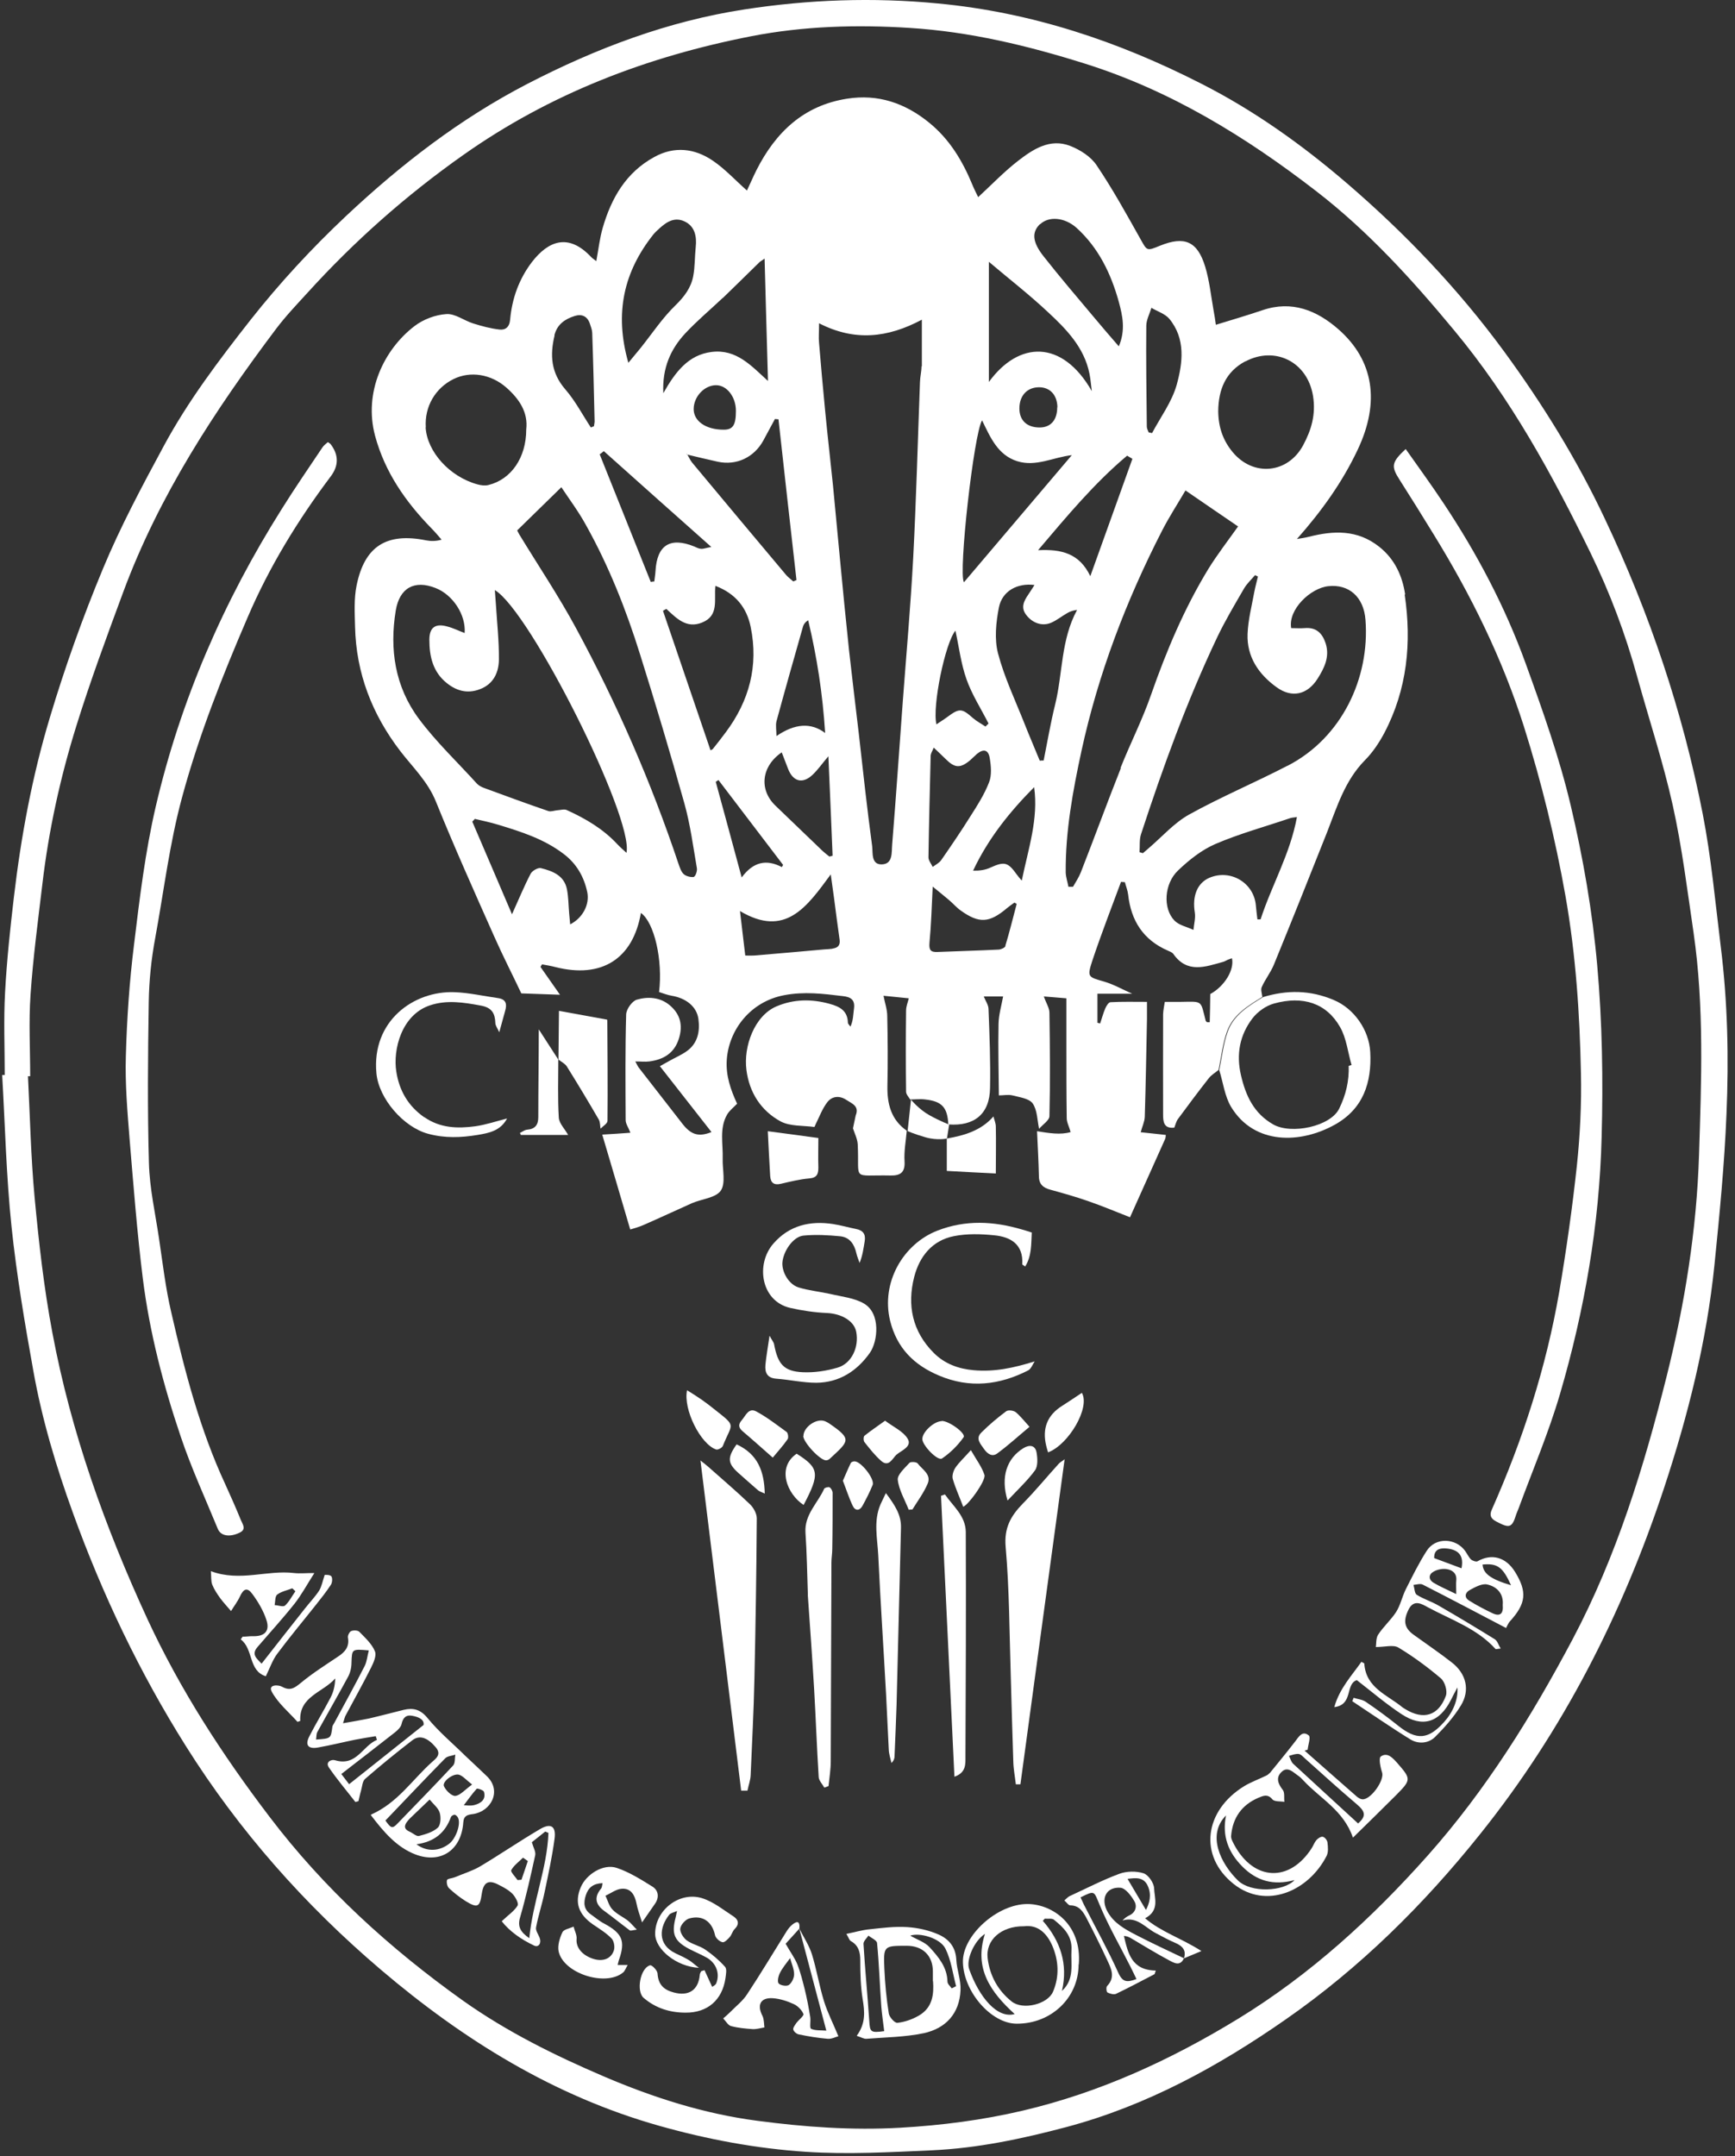 <svg width="128" height="159" viewBox="0 0 128 159" fill="none" xmlns="http://www.w3.org/2000/svg">
<rect x="0" y="0" width="128" height="159" fill="#333333" stroke="none"/>
<path d="M0.349 79.269C0.349 77.241 0.262 75.214 0.374 73.186C0.499 70.833 0.75 68.493 1.025 66.152C1.551 61.672 2.377 57.228 3.678 52.91C4.792 49.193 6.106 45.514 7.596 41.934C8.885 38.83 10.487 35.839 12.089 32.873C13.879 29.556 16.157 26.552 18.485 23.586C20.65 20.845 23.003 18.304 25.544 15.914C29.586 12.121 33.942 8.755 38.898 6.189C43.979 3.561 49.286 1.558 54.931 0.694C59.649 -0.032 64.405 -0.207 69.199 0.256C76.108 0.907 82.503 3.047 88.636 6.176C92.528 8.154 96.033 10.657 99.337 13.486C103.667 17.203 107.585 21.308 110.964 25.914C113.805 29.794 116.333 33.874 118.386 38.229C121.69 45.201 124.143 52.46 125.62 60.019C126.246 63.236 126.546 66.528 126.947 69.782C127.46 73.887 127.548 78.017 127.372 82.135C127.222 85.852 126.859 89.569 126.484 93.274C125.908 98.919 124.531 104.388 122.754 109.757C119.675 119.032 115.32 127.605 109.187 135.252C105.032 140.446 100.338 145.09 94.869 148.894C89.875 152.374 84.593 155.265 78.673 156.842C75.419 157.706 72.115 158.406 68.748 158.557C65.669 158.694 62.565 158.869 59.486 158.669C55.819 158.431 52.202 157.756 48.648 156.754C40.876 154.564 34.192 150.421 28.097 145.24C22.477 140.459 17.634 134.989 13.716 128.756C10.312 123.35 7.558 117.58 5.381 111.56C4.141 108.143 3.103 104.676 2.464 101.109C1.826 97.567 1.225 94.012 0.85 90.445C0.462 86.741 0.374 82.999 0.161 79.269H0.362H0.349ZM2.227 79.356C2.227 79.356 2.114 79.356 2.064 79.356C2.214 82.335 2.277 85.314 2.552 88.28C2.865 91.622 3.24 94.976 3.866 98.28C5.243 105.627 7.759 112.636 10.887 119.407C13.303 124.614 16.407 129.395 19.874 133.95C23.892 139.245 28.76 143.675 34.154 147.518C37.383 149.808 40.925 151.56 44.555 153.112C48.185 154.664 51.939 155.866 55.869 156.379C59.361 156.842 62.866 157.092 66.408 156.892C69.474 156.717 72.49 156.329 75.469 155.628C81.164 154.289 86.408 151.873 91.364 148.844C96.659 145.603 101.214 141.447 105.345 136.804C109.637 131.973 113.004 126.554 116.021 120.871C119.275 114.726 121.29 108.143 122.967 101.447C124.306 96.103 125.17 90.671 125.345 85.189C125.52 79.719 125.733 74.237 124.944 68.781C124.481 65.639 124.093 62.472 123.405 59.369C122.691 56.165 121.653 53.036 120.777 49.869C119.913 46.74 118.774 43.711 117.347 40.783C114.519 34.988 111.44 29.356 107.284 24.362C104.193 20.632 100.951 17.065 97.109 14.099C91.903 10.081 86.371 6.677 80.025 4.687C75.807 3.36 71.527 2.334 67.121 2.059C63.204 1.808 59.286 1.921 55.419 2.672C47.747 4.174 40.6 6.89 34.154 11.445C29.949 14.412 26.144 17.779 22.69 21.583C21.901 22.447 21.088 23.298 20.387 24.224C15.844 30.257 11.726 36.54 9.085 43.674C7.871 46.953 6.657 50.232 5.618 53.574C4.442 57.354 3.591 61.233 3.128 65.176C2.802 67.904 2.439 70.62 2.252 73.361C2.114 75.351 2.227 77.366 2.227 79.356Z" fill="white"/>
<path d="M103.667 43.849C103.467 42.485 102.904 41.221 101.74 40.307C100.138 39.043 98.386 39.118 96.558 39.581C96.271 39.656 95.97 39.694 95.682 39.744C97.51 37.679 99.037 35.551 100.175 33.135C101.815 29.656 101.364 26.577 98.736 24.274C97.147 22.885 95.307 22.134 93.142 22.872C92.028 23.248 90.889 23.586 89.7 23.949C89.65 23.598 89.6 23.223 89.525 22.847C89.337 21.784 89.224 20.682 88.911 19.656C88.335 17.779 87.384 17.39 85.582 18.116C84.581 18.529 84.631 18.504 84.118 17.591C83.091 15.764 82.078 13.924 80.901 12.184C80.476 11.546 79.687 11.045 78.949 10.757C77.459 10.181 76.208 11.007 75.094 11.871C74.08 12.659 73.179 13.598 72.165 14.537C72.015 14.224 71.852 13.911 71.727 13.598C71.001 11.846 70.05 10.269 68.561 9.055C66.783 7.603 64.781 6.915 62.49 7.278C59.286 7.778 57.221 9.756 55.807 12.547C55.544 13.073 55.319 13.611 55.106 14.049C54.255 13.298 53.504 12.472 52.603 11.858C51.251 10.932 49.749 10.757 48.26 11.583C46.182 12.722 45.106 14.6 44.468 16.79C44.242 17.566 44.155 18.379 43.992 19.255C43.817 19.118 43.691 19.043 43.591 18.93C41.939 17.19 40.462 17.741 39.236 19.331C38.285 20.582 37.772 22.021 37.634 23.573C37.584 24.137 37.271 24.349 36.845 24.299C36.194 24.224 35.544 24.049 34.905 23.849C34.23 23.636 33.566 23.11 32.928 23.16C32.127 23.21 31.226 23.548 30.575 24.049C28.335 25.764 26.808 28.905 27.671 32.134C28.397 34.825 29.924 37.003 31.839 38.968C32.102 39.231 32.34 39.519 32.578 39.794C32.139 39.919 31.776 39.907 31.439 39.844C28.522 39.256 26.895 40.27 26.307 43.173C26.107 44.149 26.169 45.188 26.194 46.202C26.27 49.644 27.459 52.685 29.536 55.389C30.462 56.59 31.564 57.629 32.164 59.118C33.516 62.46 34.993 65.752 36.457 69.043C37.083 70.458 37.797 71.847 38.46 73.249C39.411 73.286 40.362 73.311 41.313 73.349C40.838 72.66 40.35 71.985 39.874 71.296C39.912 71.234 39.949 71.171 39.987 71.109C40.325 71.171 40.65 71.221 40.976 71.309C44.392 72.172 46.695 70.708 47.284 67.316C48.272 68.017 48.911 70.808 48.623 73.149C48.936 73.249 49.249 73.374 49.562 73.424C50.6 73.599 51.401 74.212 51.526 75.139C51.652 76.052 51.476 76.953 50.638 77.529C50.262 77.792 49.824 77.98 49.424 78.205C49.186 78.33 48.961 78.468 48.685 78.618C50.012 80.308 51.264 81.91 52.49 83.474C51.551 83.85 50.976 83.687 50.325 82.836C49.261 81.459 48.185 80.095 47.121 78.718C47.046 78.618 46.996 78.505 46.871 78.268C47.296 78.268 47.596 78.305 47.897 78.268C48.948 78.13 49.749 77.667 50.087 76.578C50.388 75.614 50.2 74.788 49.411 74.125C48.698 73.524 47.797 73.474 46.983 73.712C46.633 73.812 46.207 74.413 46.195 74.801C46.12 77.391 46.145 79.995 46.157 82.585C46.157 82.873 46.37 83.149 46.508 83.524C45.832 83.574 45.131 83.624 44.43 83.662C45.106 85.952 45.794 88.255 46.495 90.658C46.77 90.571 47.121 90.483 47.434 90.345C48.648 89.82 49.837 89.257 51.051 88.718C51.777 88.405 52.803 88.33 53.178 87.792C53.554 87.229 53.291 86.24 53.316 85.439C53.354 84.35 53.053 83.211 53.642 82.185C53.817 81.885 54.13 81.647 54.38 81.384C53.904 80.358 53.541 79.319 53.617 78.155C53.767 75.94 55.356 73.862 57.834 73.386C59.324 73.099 60.726 73.274 62.177 73.449C62.753 73.511 63.091 73.712 63.004 74.363C62.941 74.801 62.953 75.251 62.741 75.702C62.678 75.602 62.553 75.501 62.553 75.401C62.528 74.525 61.952 74.225 61.226 74.025C59.887 73.649 58.56 73.662 57.271 74.212C55.657 74.913 54.843 77.154 55.068 78.893C55.281 80.57 56.145 81.897 57.584 82.686C58.285 83.061 59.236 82.986 60.075 83.099C60.1 83.099 60.137 82.974 60.175 82.898C60.45 82.348 60.663 81.76 61.026 81.284C61.364 80.833 61.915 80.758 62.428 81.096C62.841 81.371 63.416 81.547 63.129 82.248C63.066 82.561 62.991 82.886 62.928 83.199C63.053 83.587 63.254 83.975 63.279 84.375C63.416 87.141 62.766 86.616 65.707 86.678C66.408 86.691 66.783 86.465 66.733 85.639C66.683 84.888 66.833 84.138 66.896 83.374C65.732 82.561 65.444 81.397 65.469 80.057C65.507 78.355 65.494 76.641 65.457 74.926C65.457 74.438 65.281 73.95 65.181 73.424C65.757 73.487 66.433 73.549 67.046 73.612C66.984 73.887 66.846 74.2 66.846 74.513C66.821 76.503 66.821 78.505 66.846 80.495C66.846 80.696 67.034 80.883 67.146 81.071C67.522 81.071 67.897 81.021 68.26 81.071C69.499 81.209 69.9 81.659 69.962 82.911C71.89 83.061 73.016 82.135 73.041 80.22C73.079 78.28 73.004 76.34 72.928 74.413C72.928 74.1 72.703 73.799 72.578 73.474H74.005C73.88 74.162 73.68 74.826 73.667 75.502C73.629 77.254 73.68 79.019 73.692 80.771C74.03 80.771 74.38 80.696 74.693 80.771C75.219 80.908 75.92 80.996 76.183 81.359C76.533 81.86 76.521 82.598 76.658 83.236C76.921 82.923 77.422 82.611 77.422 82.298C77.484 79.757 77.459 77.216 77.422 74.675C77.422 74.325 77.184 73.975 77.009 73.474C77.609 73.524 78.185 73.574 78.673 73.612C78.673 74.838 78.673 76.04 78.673 77.241C78.673 78.981 78.673 80.721 78.698 82.448C78.698 82.761 78.874 83.074 78.986 83.474C78.235 83.699 77.372 83.549 76.508 83.412C76.558 84.513 76.621 85.627 76.646 86.728C76.646 87.341 76.984 87.592 77.509 87.73C78.423 87.98 79.349 88.243 80.25 88.556C81.339 88.931 82.403 89.382 83.367 89.757C84.255 87.78 85.106 85.89 85.957 83.987C85.995 83.9 85.995 83.787 86.008 83.687C85.369 83.612 84.718 83.549 84.155 83.487C84.268 83.061 84.443 82.711 84.456 82.348C84.531 79.945 84.568 77.554 84.618 75.151C84.618 74.763 84.618 74.388 84.618 73.874C83.655 73.874 82.791 73.85 81.927 73.9C81.79 73.9 81.615 74.175 81.539 74.363C81.389 74.713 81.289 75.101 81.164 75.464C81.101 75.451 81.026 75.439 80.964 75.414V73.274H83.529C82.841 72.973 82.19 72.598 81.477 72.385C80.263 72.035 80.188 72.06 80.588 70.833C81.239 68.881 81.99 66.953 82.703 65.026C82.803 65.026 82.891 65.051 82.991 65.051C83.066 65.351 83.192 65.652 83.229 65.965C83.442 67.892 84.343 69.306 86.158 70.095C86.295 70.157 86.471 70.22 86.558 70.332C87.585 71.809 88.936 71.284 90.25 70.921C90.376 70.883 90.488 70.808 90.601 70.758C90.689 70.721 90.789 70.695 90.889 70.658C91.076 71.522 90.338 72.723 89.287 73.299C89.287 73.987 89.262 74.688 89.249 75.376C89.187 75.376 89.112 75.376 89.049 75.376C89.011 75.339 88.961 75.301 88.949 75.264C88.561 73.737 88.749 73.85 87.109 73.874C86.746 73.874 86.383 73.874 85.933 73.874C85.882 74.2 85.82 74.488 85.807 74.788C85.807 77.241 85.795 79.707 85.807 82.16C85.807 82.698 85.845 83.236 86.633 83.149C86.721 82.936 86.771 82.698 86.896 82.523C87.647 81.509 88.398 80.495 89.187 79.494C89.374 79.256 89.662 79.094 89.9 78.893C90.1 77.942 90.2 76.953 90.526 76.052C90.964 74.826 92.065 74.162 93.129 73.511C93.104 73.261 92.991 72.973 93.091 72.773C93.342 72.21 93.742 71.709 93.98 71.133C95.307 67.892 96.609 64.638 97.898 61.384C98.636 59.506 99.212 57.566 100.689 56.065C101.264 55.489 101.74 54.775 102.128 54.049C103.818 50.833 104.156 47.379 103.63 43.837L103.667 43.849ZM59.624 45.739C60.263 48.417 60.688 51.121 60.876 54.049C59.841 53.265 58.644 53.34 57.284 54.275C57.284 53.862 57.209 53.499 57.284 53.186C57.922 50.845 58.585 48.505 59.249 46.177C59.299 46.027 59.399 45.877 59.612 45.739H59.624ZM61.114 55.752C61.226 58.267 61.326 60.683 61.426 63.098C61.351 63.123 61.276 63.136 61.189 63.161C61.014 63.023 60.838 62.886 60.675 62.735C59.512 61.621 58.36 60.508 57.196 59.394C55.995 58.23 56.157 56.515 57.672 55.476C57.834 55.889 57.985 56.277 58.135 56.678C58.498 57.629 59.199 57.829 59.937 57.141C60.35 56.753 60.675 56.277 61.114 55.764V55.752ZM57.434 30.933C57.872 34.875 58.31 38.83 58.761 42.773L58.523 42.873C58.348 42.71 58.147 42.572 57.997 42.397C55.682 39.644 53.366 36.878 51.063 34.112C50.926 33.937 50.826 33.724 50.713 33.523C50.688 33.523 50.675 33.511 50.65 33.498C50.65 33.498 50.65 33.473 50.65 33.448C50.675 33.473 50.688 33.498 50.713 33.523C51.464 33.699 52.215 33.886 52.966 34.049C54.33 34.337 55.619 33.736 56.307 32.497C56.595 31.971 56.883 31.433 57.171 30.895C57.259 30.895 57.359 30.92 57.446 30.92L57.434 30.933ZM51.176 30.144C51.188 29.23 51.977 28.404 52.828 28.404C53.629 28.404 54.292 29.268 54.292 30.294C54.292 31.358 54.067 31.684 53.391 31.684C52.065 31.684 51.163 31.045 51.176 30.144ZM53.316 21.984C54.23 21.108 55.118 20.219 56.02 19.343C56.082 19.28 56.182 19.23 56.408 19.068C56.495 22.172 56.57 25.125 56.658 28.092C55.419 26.965 54.33 25.726 52.503 25.951C50.776 26.164 49.824 27.428 48.936 28.993C48.848 27.128 49.474 25.751 50.55 24.587C51.414 23.661 52.39 22.847 53.316 21.971V21.984ZM48.21 17.278C48.272 17.203 48.347 17.128 48.422 17.053C48.998 16.502 49.637 15.939 50.475 16.314C51.264 16.665 51.414 17.428 51.326 18.229C51.251 18.942 51.276 19.681 51.139 20.382C50.976 21.22 50.488 21.871 49.849 22.497C48.873 23.436 48.11 24.6 47.258 25.663C47.008 25.976 46.733 26.289 46.357 26.752C45.306 23.06 46.032 20.019 48.21 17.278ZM44.555 33.273C47.133 35.576 49.712 37.879 52.478 40.332C52.065 40.407 51.889 40.482 51.727 40.47C51.551 40.457 51.376 40.37 51.214 40.294C49.436 39.581 48.473 40.194 48.36 42.097C48.347 42.36 48.297 42.61 48.272 42.873C48.185 42.873 48.097 42.898 48.01 42.91C46.758 39.769 45.494 36.64 44.242 33.498C44.342 33.423 44.455 33.348 44.555 33.261V33.273ZM40.901 24.725C41.101 23.911 41.689 23.523 42.402 23.298C42.916 23.135 43.329 23.311 43.516 23.861C43.591 24.087 43.679 24.312 43.691 24.537C43.767 26.715 43.817 28.893 43.867 31.07C43.867 31.183 43.829 31.308 43.817 31.433C43.742 31.458 43.666 31.483 43.591 31.521C42.966 30.57 42.44 29.556 41.702 28.705C40.65 27.491 40.563 26.189 40.913 24.737L40.901 24.725ZM31.413 31.508C31.313 29.982 32.114 28.617 33.454 27.954C34.693 27.341 36.22 27.578 37.358 28.58C38.31 29.418 38.973 30.407 38.823 31.671C38.823 33.736 37.721 35.351 36.032 35.764C35.782 35.826 35.481 35.789 35.218 35.714C33.166 35.151 31.514 33.311 31.401 31.521L31.413 31.508ZM42.065 68.167C42.039 67.867 42.014 67.604 41.989 67.341C41.939 66.753 41.939 66.152 41.827 65.576C41.626 64.55 40.763 64.225 39.899 64.012C39.687 63.962 39.261 64.212 39.148 64.425C38.66 65.364 38.26 66.34 37.772 67.416C36.808 65.176 35.832 62.873 34.843 60.583C34.905 60.52 34.968 60.458 35.031 60.382C35.619 60.52 36.207 60.645 36.783 60.821C38.472 61.334 40.15 61.872 41.576 62.961C42.528 63.674 43.091 64.65 43.329 65.802C43.504 66.703 42.991 67.692 42.052 68.167H42.065ZM46.22 62.886C45.957 62.648 45.732 62.447 45.531 62.235C44.48 61.108 43.191 60.357 41.814 59.732C41.626 59.644 41.364 59.732 41.138 59.744C40.913 59.757 40.663 59.869 40.462 59.807C38.848 59.256 37.258 58.668 35.656 58.08C35.494 58.017 35.318 57.917 35.193 57.792C33.754 56.202 32.177 54.713 30.9 52.998C29.148 50.645 28.723 47.892 29.198 45.013C29.474 43.361 30.562 42.735 32.139 43.361C33.416 43.861 34.38 45.338 34.28 46.678C33.842 46.515 33.428 46.302 32.978 46.19C32.102 45.952 31.676 46.277 31.676 47.178C31.676 48.405 31.939 49.556 32.965 50.37C33.754 51.008 34.63 51.183 35.581 50.745C36.47 50.332 36.795 49.506 36.808 48.643C36.82 47.278 36.67 45.914 36.583 44.537C36.557 44.212 36.532 43.899 36.507 43.511C39.111 45.05 46.758 60.295 46.22 62.873V62.886ZM51.201 64.663C50.963 64.7 50.625 64.613 50.45 64.463C50.25 64.287 50.162 63.987 50.062 63.712C48.047 57.691 45.519 51.897 42.502 46.327C41.226 43.962 39.712 41.709 38.31 39.406C38.222 39.256 38.147 39.093 38.16 39.105C39.248 38.042 40.275 37.04 41.414 35.926C41.977 36.778 42.665 37.691 43.216 38.693C44.918 41.734 46.195 44.963 47.233 48.292C48.373 51.922 49.461 55.564 50.488 59.231C50.926 60.795 51.139 62.422 51.414 64.025C51.451 64.225 51.301 64.638 51.188 64.65L51.201 64.663ZM52.415 55.313C51.251 51.884 50.075 48.467 48.911 45.038C48.998 44.988 49.073 44.938 49.161 44.9C49.912 45.589 50.638 46.377 51.802 45.902C53.066 45.388 52.665 44.237 52.778 43.198C54.28 43.774 55.093 44.813 55.381 46.227C55.97 49.093 55.281 51.671 53.541 53.999C53.229 54.412 52.916 54.825 52.59 55.226C52.565 55.263 52.503 55.276 52.415 55.326V55.313ZM52.816 57.642C52.878 57.604 52.941 57.554 53.003 57.516C54.593 59.606 56.182 61.684 57.772 63.774C57.747 63.824 57.709 63.887 57.684 63.937C56.533 63.336 55.569 63.549 54.718 64.7C54.055 62.235 53.429 59.944 52.803 57.642H52.816ZM61.414 69.957C61.214 69.982 61.001 69.995 60.801 70.007C59.074 70.157 57.359 70.32 55.632 70.458C55.431 70.47 55.231 70.458 54.981 70.458C54.843 69.319 54.73 68.305 54.593 67.178C57.935 69.168 59.524 66.878 61.289 64.475C61.389 65.213 61.464 65.702 61.527 66.19C61.664 67.216 61.789 68.242 61.94 69.269C62.002 69.707 61.815 69.894 61.414 69.945V69.957ZM67.985 27.003C67.985 27.391 67.885 27.766 67.872 28.154C67.709 32.485 67.597 36.803 67.371 41.133C67.184 44.65 66.871 48.154 66.608 51.659C66.345 55.201 66.107 58.73 65.82 62.272C65.769 62.836 65.895 63.724 65.043 63.737C64.255 63.749 64.405 62.873 64.343 62.385C63.967 59.619 63.667 56.84 63.354 54.062C63.116 52.034 62.866 50.007 62.641 47.979C62.403 45.714 62.177 43.449 61.965 41.183C61.789 39.381 61.627 37.579 61.452 35.776C61.264 33.949 61.051 32.122 60.876 30.294C60.713 28.617 60.563 26.94 60.425 25.276C60.388 24.9 60.425 24.512 60.425 23.836C63.053 25.188 65.494 24.913 68.01 23.573C68.01 24.875 68.01 25.951 68.01 27.028L67.985 27.003ZM91.877 26.652C94.043 25.501 96.458 26.652 96.871 29.206C97.084 30.57 96.746 31.696 96.145 32.822C95.019 34.925 92.466 35.175 90.939 33.336C90.225 32.472 89.888 31.508 89.875 30.319C89.888 28.742 90.413 27.416 91.877 26.64V26.652ZM84.944 22.697C85.382 22.96 85.945 23.135 86.258 23.498C87.484 24.975 87.259 26.752 86.809 28.379C86.458 29.631 85.62 30.757 84.994 31.934C84.906 31.921 84.831 31.896 84.743 31.884C84.693 31.746 84.606 31.596 84.606 31.458C84.581 28.98 84.543 26.502 84.568 24.024C84.568 23.586 84.819 23.135 84.944 22.697ZM83.542 33.836C82.541 36.64 81.539 39.431 80.438 42.485C79.637 40.808 78.323 40.482 76.583 40.57C78.761 38.004 80.763 35.601 83.154 33.599C83.279 33.674 83.404 33.749 83.529 33.824L83.542 33.836ZM76.733 16.539C77.372 15.926 78.536 16.014 79.424 16.802C81.051 18.279 81.965 20.182 82.541 22.259C82.816 23.285 83.054 24.324 82.541 25.538C81.865 24.762 81.277 24.074 80.701 23.386C79.449 21.896 78.185 20.419 76.984 18.892C76.145 17.829 76.12 17.115 76.721 16.527L76.733 16.539ZM72.954 19.305C74.418 20.544 75.92 21.709 77.296 22.998C78.661 24.262 79.987 25.613 80.375 27.553C80.463 27.979 80.488 28.417 80.551 28.843C78.36 25.013 75.156 25.138 72.954 28.167V19.293V19.305ZM77.997 30.032C77.997 30.97 77.522 31.521 76.696 31.521C75.757 31.521 75.206 30.995 75.206 30.119C75.206 29.168 75.782 28.555 76.658 28.555C77.472 28.555 77.997 29.13 78.01 30.032H77.997ZM72.453 30.995C73.066 32.259 73.617 33.561 75.056 34.011C76.433 34.437 77.672 33.724 79.074 33.561C76.433 36.677 73.78 39.794 71.114 42.935C70.688 42.247 71.852 31.934 72.453 30.995ZM70.488 46.502C70.751 47.716 70.901 48.956 71.302 50.082C71.702 51.221 72.378 52.26 72.928 53.349C72.853 53.424 72.778 53.499 72.703 53.574C72.39 53.361 72.052 53.186 71.764 52.935C70.963 52.222 70.776 52.21 69.9 52.86C69.649 53.048 69.374 53.211 69.086 53.411C68.761 52.072 69.737 47.391 70.488 46.502ZM68.673 55.676C68.673 55.539 68.773 55.414 68.886 55.126C69.224 55.451 69.499 55.702 69.762 55.964C70.438 56.64 70.838 56.665 71.564 56.065C71.74 55.914 71.902 55.739 72.077 55.589C72.553 55.201 72.916 55.276 73.016 55.889C73.116 56.477 73.179 57.166 72.966 57.691C72.628 58.568 72.103 59.394 71.589 60.195C70.901 61.296 70.175 62.36 69.437 63.424C69.286 63.636 69.024 63.762 68.811 63.924C68.698 63.687 68.485 63.436 68.498 63.199C68.535 60.695 68.598 58.18 68.661 55.676H68.673ZM74.18 69.757C74.143 69.882 73.855 70.007 73.68 70.02C72.178 70.095 70.676 70.132 69.174 70.195C68.661 70.22 68.523 70.057 68.573 69.507C68.698 68.205 68.736 66.891 68.811 65.376C69.311 65.789 69.662 66.065 70 66.353C70.3 66.603 70.55 66.903 70.863 67.129C72.24 68.117 72.991 68.067 74.318 66.941C74.481 66.803 74.668 66.678 74.843 66.553C74.894 66.59 74.956 66.628 75.006 66.653C74.731 67.679 74.481 68.718 74.168 69.744L74.18 69.757ZM75.382 64.938C75.194 64.713 75.094 64.6 75.006 64.475C74.355 63.561 74.093 63.511 73.066 63.974C72.691 64.15 72.265 64.212 71.79 64.2C72.903 61.834 74.481 59.869 76.295 58.042C76.621 60.382 75.87 62.56 75.382 64.926V64.938ZM76.996 56.077C76.896 56.077 76.808 56.077 76.708 56.09C76.333 55.163 75.932 54.25 75.569 53.324C74.894 51.621 74.093 49.944 73.629 48.179C73.354 47.128 73.479 45.902 73.692 44.8C73.93 43.586 75.044 42.973 76.32 43.136C76.133 43.423 75.995 43.649 75.857 43.849C75.532 44.325 75.294 44.8 75.707 45.338C76.17 45.952 76.896 46.202 77.559 45.914C77.985 45.726 78.348 45.426 78.748 45.201C78.961 45.075 79.199 45.001 79.462 44.975C78.26 47.178 78.41 49.644 77.847 51.934C77.509 53.298 77.272 54.688 76.996 56.077ZM82.691 56.64C81.677 59.193 80.738 61.772 79.737 64.325C79.587 64.7 79.362 65.038 79.161 65.389C79.049 65.389 78.936 65.389 78.823 65.389C78.761 65.038 78.636 64.688 78.623 64.337C78.598 61.296 79.149 58.317 79.787 55.364C81.026 49.681 83.079 44.3 85.732 39.13C86.245 38.129 86.871 37.166 87.459 36.164C88.799 37.078 90.063 37.954 91.339 38.818C90.613 39.844 89.825 40.858 89.149 41.947C87.372 44.863 86.058 47.979 84.931 51.196C84.293 53.048 83.392 54.8 82.666 56.628L82.691 56.64ZM92.991 67.792H92.766C92.729 67.441 92.678 67.116 92.653 66.778C92.516 65.101 90.789 64.062 89.224 64.725C88.323 65.113 87.948 66.077 88.148 67.291C88.21 67.704 88.085 68.142 88.048 68.568C87.572 68.343 86.984 68.23 86.646 67.879C85.782 66.991 85.882 65.163 86.909 64.187C87.722 63.411 88.648 62.673 89.662 62.235C91.439 61.471 93.329 60.958 95.169 60.332C95.282 60.295 95.407 60.282 95.682 60.245C95.182 62.973 93.817 65.276 93.004 67.779L92.991 67.792ZM94.981 56.465C92.591 57.704 90.088 58.755 87.735 60.057C86.633 60.67 85.745 61.684 84.769 62.523C84.618 62.648 84.468 62.785 84.318 62.911L84.068 62.836C84.105 62.385 84.043 61.922 84.18 61.509C85.795 56.578 87.559 51.709 89.787 47.016C90.376 45.776 91.089 44.587 91.777 43.398C91.99 43.035 92.316 42.735 92.591 42.41C92.666 42.447 92.729 42.472 92.804 42.51C92.716 42.885 92.616 43.248 92.541 43.624C92.353 44.663 92.078 45.701 92.04 46.753C91.978 48.442 92.866 49.731 94.193 50.683C95.307 51.484 96.446 51.233 97.197 50.057C97.697 49.268 98.123 48.43 97.797 47.428C97.547 46.678 97.097 46.239 96.246 46.315C95.92 46.34 95.582 46.315 95.257 46.315C95.019 44.938 96.684 43.361 97.998 43.223C99.5 43.06 100.614 43.999 100.739 45.714C101.064 49.994 98.999 54.4 94.994 56.465H94.981Z" fill="white"/>
<path d="M103.705 33.11C104.669 34.475 105.607 35.764 106.496 37.103C108.962 40.808 111.039 44.738 112.554 48.918C113.805 52.372 115.044 55.852 115.883 59.406C116.797 63.274 117.485 67.229 117.835 71.184C118.211 75.389 118.273 79.632 118.161 83.85C117.998 90.295 116.897 96.628 115.082 102.811C114.243 105.665 113.067 108.418 112.041 111.209C111.99 111.359 111.915 111.497 111.865 111.647C111.552 112.661 111.377 112.711 110.401 112.198C110.013 111.998 109.863 111.76 110.05 111.334C112.341 106.178 114.068 100.834 115.032 95.264C115.557 92.185 115.996 89.081 116.333 85.965C116.571 83.699 116.684 81.409 116.634 79.131C116.546 74.763 116.258 70.408 115.495 66.077C114.744 61.834 113.718 57.666 112.428 53.574C110.839 48.568 108.524 43.874 105.77 39.406C104.944 38.054 104.105 36.715 103.254 35.376C102.616 34.387 102.654 34.087 103.705 33.11Z" fill="white"/>
<path d="M24.179 32.597C24.292 32.672 24.342 32.697 24.38 32.735C24.997 33.536 25.001 34.337 24.392 35.138C21.964 38.367 19.861 41.809 18.272 45.514C16.407 49.844 14.667 54.225 13.428 58.805C12.502 62.222 12.089 65.714 11.451 69.168C11.163 70.708 11 72.285 10.975 73.849C10.912 77.829 10.875 81.797 10.988 85.777C11.038 87.617 11.451 89.444 11.726 91.284C12.001 93.124 12.214 94.989 12.64 96.791C13.629 101.109 14.742 105.402 16.62 109.444C17.02 110.321 17.408 111.197 17.771 112.085C17.884 112.373 18.209 112.761 17.684 113.011C16.958 113.362 16.294 113.274 16.069 112.736C15.143 110.483 14.117 108.255 13.341 105.953C12.052 102.148 11.038 98.268 10.537 94.275C10.111 90.858 9.849 87.429 9.561 84C9.398 81.96 9.223 79.907 9.285 77.867C9.361 75.126 9.548 72.385 9.886 69.669C10.299 66.252 10.712 62.823 11.488 59.481C13.316 51.646 16.495 44.337 20.788 37.529C21.751 35.989 22.777 34.5 23.791 32.985C23.892 32.835 24.042 32.735 24.204 32.585L24.179 32.597Z" fill="white"/>
<path d="M27.383 133.8C29.348 132.924 30.412 131.235 31.852 129.945C32.164 129.67 32.59 129.37 32.152 128.844C31.551 128.131 30.963 127.905 30.425 128.318C29.236 129.232 28.072 130.183 26.933 131.172C26.733 131.347 26.72 131.748 26.632 132.048C26.557 132.298 26.507 132.561 26.445 132.812C26.37 132.837 26.294 132.849 26.219 132.874C25.569 132.036 24.868 131.209 24.267 130.333C23.979 129.92 24.455 129.708 24.718 129.795C26.307 130.271 26.745 128.731 27.809 128.293C27.784 128.206 27.746 128.106 27.721 128.018C27.208 128.106 26.695 128.181 26.194 128.281C25.281 128.469 24.38 128.694 23.453 128.857C22.74 128.982 22.49 128.681 22.815 128.043C23.303 127.079 23.879 126.153 24.38 125.189C24.605 124.764 24.718 124.288 24.73 123.763C23.829 124.801 22.052 125.077 22.152 126.892C22.064 126.917 21.951 126.979 21.939 126.954C21.288 126.228 20.5 125.577 20.049 124.739C19.761 124.201 20.525 124.213 20.813 124.376C21.426 124.714 21.751 124.451 22.227 124.063C23.078 123.362 24.029 122.761 24.943 122.148C25.456 121.81 25.794 121.422 25.669 120.746C25.644 120.596 25.781 120.321 25.907 120.271C26.082 120.196 26.407 120.208 26.52 120.333C26.945 120.771 27.433 121.209 27.659 121.76C27.796 122.073 27.559 122.599 27.371 122.974C26.783 124.151 26.132 125.302 25.506 126.479C25.431 126.604 25.406 126.766 25.306 127.067C26.019 126.942 26.62 126.841 27.221 126.716C28.084 126.516 28.923 126.291 29.786 126.078C30.487 125.915 31.013 126.04 31.539 126.679C32.365 127.693 33.391 128.544 34.33 129.47C34.868 129.983 35.419 130.484 35.944 130.997C37.033 132.073 36.219 133.575 34.893 133.763C34.492 133.813 34.217 133.875 34.179 134.376C34.042 136.404 32.54 137.455 30.65 136.741C29.248 136.203 28.297 135.064 27.358 133.838L27.383 133.8ZM25.756 131.56C27.584 130.108 29.348 128.706 31.251 127.192C31.313 126.804 30.913 126.604 30.412 126.516C29.937 126.428 29.724 126.679 29.624 127.129C29.574 127.355 29.348 127.567 29.148 127.73C27.859 128.744 26.557 129.745 25.181 130.809C25.343 131.022 25.569 131.31 25.756 131.56ZM27.221 121.697C25.944 121.585 25.969 121.585 25.931 122.599C25.931 122.949 25.844 123.337 25.681 123.637C24.943 125.002 24.167 126.341 23.416 127.705C23.328 127.855 23.353 128.068 23.316 128.268C24.417 128.193 24.405 128.193 24.517 127.355C24.517 127.254 24.592 127.167 24.642 127.079C25.406 125.665 26.182 124.263 26.908 122.836C27.07 122.511 27.096 122.123 27.208 121.697H27.221ZM28.435 134.238C28.848 134.827 28.948 134.864 29.348 134.439C30.713 133.024 32.089 131.623 33.428 130.183C33.591 130.008 33.541 129.658 33.591 129.382C33.341 129.47 33.016 129.482 32.853 129.645C31.388 131.134 29.949 132.661 28.435 134.238ZM31.701 132.686C31.151 133.212 30.688 133.65 30.224 134.101C30.174 134.151 30.124 134.213 30.074 134.276C29.799 134.601 29.786 134.877 30.224 135.064C30.462 135.164 30.725 135.427 30.913 135.377C31.401 135.252 31.952 135.089 32.302 134.764C32.515 134.564 32.54 134.001 32.44 133.663C32.327 133.3 31.964 133.024 31.689 132.686H31.701ZM30.725 135.991C31.501 136.579 32.44 136.504 33.153 135.94C33.629 135.565 34.004 134.526 33.804 134.063C33.766 133.963 33.654 133.838 33.554 133.813C33.466 133.8 33.291 133.9 33.266 133.988C32.853 135.127 32.052 135.815 30.713 135.991H30.725ZM34.83 131.585C34.367 131.222 34.129 130.934 33.854 130.859C33.416 130.746 32.602 131.385 32.753 131.71C32.89 132.023 33.328 132.449 33.591 132.424C33.954 132.386 34.292 131.973 34.83 131.585ZM34.23 133.112C34.342 133.112 34.693 133.174 34.993 133.099C35.469 132.974 35.869 132.699 35.706 132.123C35.669 131.998 35.218 131.848 35.168 131.898C34.805 132.298 34.492 132.761 34.217 133.112H34.23Z" fill="white"/>
<path d="M54.68 132.036C53.692 123.975 52.69 115.928 51.677 107.692C51.94 107.905 52.115 108.03 52.265 108.168C53.291 109.082 54.343 109.97 55.331 110.921C55.594 111.172 55.832 111.61 55.832 111.96C55.807 115.903 55.744 119.858 55.657 123.8C55.607 126.153 55.481 128.519 55.381 130.872C55.369 131.26 55.219 131.648 55.144 132.036C54.993 132.036 54.843 132.036 54.693 132.036H54.68Z" fill="white"/>
<path d="M78.548 107.567C77.447 115.652 76.358 123.612 75.281 131.572C75.169 131.572 75.056 131.572 74.944 131.572C74.881 131.009 74.768 130.446 74.756 129.883C74.681 127.768 74.631 125.64 74.568 123.525C74.468 120.371 74.468 117.204 74.193 114.075C74.067 112.661 74.568 111.785 75.457 110.871C76.383 109.933 77.221 108.906 78.11 107.93C78.21 107.817 78.348 107.755 78.561 107.592L78.548 107.567Z" fill="white"/>
<path d="M111.139 120.058C109.037 118.957 106.997 117.88 104.957 116.841C104.781 116.754 104.506 116.841 104.281 116.866C104.356 117.117 104.356 117.48 104.518 117.592C105.032 117.918 105.632 118.093 106.158 118.406C107.547 119.207 108.924 120.033 110.276 120.871C110.464 120.984 110.539 121.272 110.714 121.56C110.438 121.585 110.351 121.622 110.338 121.597C108.974 120.083 107.072 119.445 105.345 118.518C104.906 118.281 104.306 117.88 103.905 118.706C103.517 119.507 103.592 120.033 104.281 120.534C105.232 121.222 106.196 121.873 107.109 122.586C108.173 123.412 108.473 124.626 107.773 125.765C107.259 126.604 106.584 127.367 105.883 128.068C105.395 128.556 104.656 128.619 104.068 128.268C102.604 127.367 101.202 126.391 99.763 125.44C99.8 125.352 99.838 125.277 99.863 125.189C100.163 125.29 100.513 125.315 100.764 125.49C101.577 126.04 102.378 126.629 103.142 127.242C104.518 128.343 105.37 128.281 106.546 126.967C107.197 126.241 107.585 125.327 107.522 124.426C107.31 124.826 107.172 125.077 107.047 125.34C106.196 127.017 104.944 127.417 103.392 126.391C102.253 125.64 101.214 124.751 100.1 123.888C99.224 124.176 99.863 125.703 98.436 125.878C98.836 124.476 99.725 123.562 100.438 122.536C100.563 122.611 100.651 122.636 100.651 122.674C100.776 124.476 102.366 124.977 103.48 125.903C103.542 125.953 103.617 125.978 103.68 126.028C105.007 126.841 106.121 126.529 106.671 125.039C106.796 124.689 106.596 124.013 106.308 123.763C105.32 122.924 104.268 122.148 103.167 121.485C102.791 121.259 102.166 121.447 101.502 121.447C101.54 121.234 101.502 120.809 101.665 120.546C102.053 119.945 102.616 119.457 103.004 118.856C103.317 118.356 103.442 117.742 103.705 117.204C104.193 116.241 104.669 115.264 105.257 114.351C105.895 113.349 107.372 113.387 108.085 114.351C108.236 114.563 108.348 114.814 108.524 114.989C108.636 115.089 108.899 115.177 108.999 115.127C110.05 114.526 111.102 114.814 111.778 115.915C112.679 117.38 112.591 118.243 111.39 119.557C111.277 119.682 111.202 119.87 111.102 120.058H111.139ZM110.864 118.343C110.939 117.542 110.464 116.992 109.7 116.829C109.325 116.754 108.824 117.029 108.436 117.242C108.085 117.43 107.998 117.793 108.398 118.03C108.937 118.368 109.512 118.669 110.088 118.944C110.651 119.219 110.927 119.019 110.864 118.331V118.343ZM107.435 117.542C107.435 117.067 107.41 116.816 107.435 116.553C107.497 116.015 107.147 115.765 106.734 115.702C106.421 115.652 106.033 115.727 105.758 115.89C105.395 116.09 105.37 116.466 105.758 116.704C106.233 116.992 106.746 117.204 107.435 117.542ZM107.823 115.64C107.998 114.776 107.672 114.301 106.809 114.188C106.221 114.113 105.783 114.251 105.808 114.889C106.521 115.152 107.172 115.402 107.823 115.64ZM111.477 116.891C110.864 115.54 110.476 115.264 109.375 115.364C109.425 116.028 109.963 116.441 111.477 116.891Z" fill="white"/>
<path d="M96.271 129.107C97.547 130.233 98.824 131.36 100.113 132.486C100.226 132.574 100.363 132.661 100.501 132.674C101.114 132.736 102.153 131.272 101.965 130.696C101.84 130.321 101.702 129.645 101.865 129.52C102.366 129.169 102.766 129.645 103.092 130.008C104.118 131.184 104.118 131.235 102.979 132.386C101.978 133.387 100.964 134.376 99.813 135.502C99.124 133.487 97.397 132.624 96.158 131.285C96.033 131.147 95.908 131.022 95.757 130.922C95.382 130.671 94.994 130.208 94.531 130.671C94.118 131.084 94.281 131.522 94.631 131.973C94.794 132.173 94.719 132.561 94.756 132.862C94.456 132.812 94.018 132.862 93.868 132.674C93.517 132.261 93.204 132.411 92.841 132.561C91.602 133.087 90.939 134.051 90.826 135.365C90.801 135.59 90.964 135.84 91.076 136.066C92.528 138.707 95.144 138.807 96.771 136.278C96.896 136.078 96.972 135.853 97.122 135.678C97.234 135.553 97.46 135.402 97.597 135.44C97.747 135.477 97.923 135.703 97.935 135.865C97.973 136.191 98.01 136.566 97.873 136.842C96.533 139.47 93.392 140.809 91.014 138.919C88.411 136.854 88.836 133.512 91.802 131.698C92.303 131.397 92.866 131.197 93.404 130.934C93.517 130.884 93.617 130.797 93.705 130.709C94.318 129.958 94.944 129.194 95.545 128.418C95.82 128.056 96.083 127.58 96.558 127.968C96.709 128.093 96.508 128.656 96.471 129.019C96.396 129.044 96.321 129.057 96.246 129.082L96.271 129.107ZM90.451 133.863C89.024 135.29 90.038 137.405 91.339 138.669C92.29 139.583 94.681 139.495 95.507 138.631C93.93 139.057 92.691 138.681 91.652 137.63C90.638 136.604 90.138 135.402 90.451 133.863ZM100.201 134.451C100.776 133.938 100.751 133.6 100.138 133.074C98.836 131.973 97.572 130.822 96.296 129.683C96.145 129.545 95.983 129.357 95.808 129.332C95.582 129.307 95.332 129.407 95.094 129.47C95.194 129.67 95.257 129.92 95.407 130.058C96.972 131.51 98.561 132.949 100.188 134.451H100.201Z" fill="white"/>
<path d="M56.783 98.506C56.971 98.856 57.084 98.981 57.108 99.119C57.384 100.596 57.834 101.121 59.236 101.184C60.087 101.222 60.976 101.084 61.789 100.846C62.828 100.546 63.391 99.332 63.166 98.193C63.004 97.392 62.077 96.866 61.001 96.816C60.1 96.778 59.186 96.641 58.297 96.441C56.132 95.94 55.732 93.211 57.058 91.697C58.222 90.358 59.762 89.995 61.464 90.258C62.027 90.345 62.59 90.508 63.154 90.621C63.679 90.721 63.88 91.009 63.792 91.534C63.704 92.047 63.642 92.573 63.416 93.124C63.341 92.886 63.229 92.648 63.179 92.41C63.029 91.747 62.691 91.234 61.99 91.159C61.089 91.071 60.162 91.021 59.274 91.109C58.523 91.184 57.797 92.235 57.722 93.086C57.672 93.775 58.172 94.688 58.898 94.926C59.662 95.164 60.475 95.239 61.264 95.414C62.102 95.615 63.041 95.702 63.754 96.128C64.993 96.866 64.756 98.919 64.18 99.745C63.229 101.096 61.915 101.947 60.225 101.96C59.249 101.96 58.26 101.735 57.271 101.66C56.595 101.61 56.42 101.209 56.47 100.633C56.533 99.995 56.645 99.369 56.771 98.506H56.783Z" fill="white"/>
<path d="M76.12 90.871C76.07 91.747 76.12 92.611 75.632 93.387C75.507 93.287 75.419 93.261 75.419 93.224C75.507 91.747 74.556 91.196 73.329 91.084C72.353 90.984 71.339 90.959 70.388 91.146C68.773 91.459 67.835 92.648 67.447 94.15C66.908 96.24 67.309 98.18 68.886 99.757C69.699 100.571 70.713 100.934 71.827 101.034C73.341 101.172 74.781 100.871 76.333 100.383C76.183 100.608 76.07 100.934 75.857 101.046C73.73 102.135 71.539 102.386 69.286 101.434C67.434 100.658 66.17 99.407 65.669 97.392C64.981 94.576 66.621 91.735 69.149 90.746C71.239 89.932 73.304 90.045 75.394 90.658C75.607 90.721 75.832 90.783 76.12 90.883V90.871Z" fill="white"/>
<path d="M60.813 131.81C60.675 131.56 60.425 131.31 60.4 131.047C60.263 128.882 60.187 126.704 60.062 124.539C59.925 122.248 59.762 119.945 59.599 117.655C59.599 117.605 59.599 117.555 59.599 117.505C59.549 116.003 59.524 114.501 59.424 113.012C59.336 111.685 60.325 110.846 60.801 109.782C60.838 109.695 61.114 109.62 61.201 109.67C61.326 109.745 61.426 109.945 61.426 110.083C61.426 111.46 61.426 112.836 61.401 114.213C61.401 114.551 61.339 114.889 61.339 115.214C61.314 120.095 61.314 124.977 61.289 129.858C61.289 130.471 61.189 131.084 61.126 131.698C61.026 131.735 60.926 131.773 60.826 131.81H60.813Z" fill="white"/>
<path d="M70.413 131.009C70.075 124.025 69.749 117.154 69.424 110.296C69.524 110.258 69.612 110.233 69.712 110.195C70.313 111.059 71.239 111.785 71.251 112.961C71.276 118.481 71.251 124.013 71.226 129.532C71.226 130.058 71.289 130.709 70.413 131.009Z" fill="white"/>
<path d="M63.216 150.096C63.88 149.182 63.792 148.319 63.642 147.405C63.492 146.466 63.467 145.503 63.467 144.551C63.467 143.926 63.329 143.437 62.766 143.125C62.653 143.062 62.615 142.874 62.44 142.599C63.066 142.474 63.604 142.311 64.142 142.261C65.069 142.161 66.007 142.036 66.933 142.098C67.709 142.148 68.51 142.324 69.224 142.636C69.975 142.962 70.5 143.538 70.55 144.489C70.588 145.252 70.901 146.003 70.863 146.754C70.788 148.469 69.775 149.57 68.147 149.921C66.771 150.209 65.331 150.221 63.917 150.334C63.729 150.346 63.542 150.221 63.216 150.121V150.096ZM68.823 146.091C68.823 145.728 68.823 145.553 68.823 145.365C68.823 144.201 68.072 143.475 66.896 143.475C65.206 143.475 65.169 143.475 65.244 145.165C65.294 146.266 65.394 147.367 65.569 148.456C65.607 148.732 66.007 149.182 66.207 149.157C66.746 149.095 67.296 148.907 67.772 148.632C68.836 148.031 68.898 146.992 68.836 146.091H68.823ZM65.231 149.758C65.156 149.132 65.069 148.556 65.019 147.968C64.906 146.404 64.856 144.839 64.706 143.275C64.693 143.075 64.28 142.899 64.067 142.724C63.942 142.924 63.692 143.137 63.704 143.337C63.817 145.227 64.005 147.117 64.13 149.02C64.18 149.833 64.23 149.908 65.231 149.77V149.758ZM67.146 142.724C67.659 143.024 68.235 143.2 68.585 143.588C69.236 144.301 69.875 145.052 69.9 146.116C69.9 146.291 70.1 146.454 70.213 146.616C70.325 146.566 70.425 146.504 70.538 146.454C70.288 145.528 70.175 144.539 69.749 143.688C69.362 142.899 67.809 142.474 67.134 142.737L67.146 142.724Z" fill="white"/>
<path d="M51.977 145.277C52.152 145.653 52.328 146.041 52.54 146.504C52.59 146.466 52.791 146.379 52.841 146.241C53.129 145.528 52.841 144.764 52.165 144.364C51.739 144.126 51.289 143.938 50.851 143.713C49.737 143.125 49.524 142.599 49.849 141.372C49.874 141.272 49.887 141.185 49.949 140.909C49.674 141.034 49.474 141.059 49.374 141.185C48.648 142.098 48.473 143.375 49.849 144.038C50.175 144.188 50.5 144.339 50.813 144.526C51.026 144.651 51.214 144.839 51.564 145.102C49.899 145.014 48.347 143.738 48.335 142.611C48.31 140.872 50.112 139.432 51.814 139.971C52.64 140.233 53.379 140.834 54.13 141.322C54.468 141.548 54.568 141.873 54.205 142.236C54.042 142.386 53.992 142.649 53.842 142.824C53.692 142.999 53.441 143.25 53.304 143.212C53.078 143.162 52.803 142.912 52.753 142.699C52.54 141.698 51.839 141.185 50.851 141.46C50.575 141.535 50.225 141.923 50.187 142.198C50.15 142.474 50.413 142.887 50.663 143.075C51.076 143.375 51.627 143.475 52.04 143.763C52.565 144.126 53.066 144.551 53.491 145.027C53.642 145.19 53.554 145.603 53.517 145.891C53.279 147.468 52.202 148.419 50.575 148.406C49.436 148.406 48.372 148.081 47.484 147.317C46.921 146.829 47.233 145.115 47.959 144.914C48.097 144.877 48.498 145.29 48.51 145.515C48.56 146.316 48.948 146.717 49.699 146.917C50.8 147.217 51.526 146.754 51.627 145.615C51.627 145.528 51.689 145.44 51.727 145.352L51.965 145.277H51.977Z" fill="white"/>
<path d="M79.574 144.852C79.574 147.305 77.559 149.232 75.006 149.22C73.141 149.22 71.101 146.892 71.039 144.702C70.976 142.737 73.579 140.371 75.832 140.396C77.647 140.421 79.825 141.898 79.587 144.852H79.574ZM75.532 142.036C73.855 142.023 72.691 143.062 72.866 144.414C73.029 145.69 73.617 146.767 74.631 147.58C75.457 148.244 77.284 147.793 77.685 146.867C78.173 145.728 78.098 144.551 77.635 143.475C77.259 142.611 76.608 141.898 75.544 142.036H75.532ZM74.868 148.519C73.079 146.892 71.84 145.14 72.666 142.599C71.877 143.1 71.251 144.514 71.502 145.202C72.228 147.242 73.567 148.882 74.868 148.506V148.519ZM78.36 146.792C79.299 145.916 78.986 144.814 79.049 143.788C79.111 142.737 78.46 142.123 77.747 141.548C77.597 141.435 77.309 141.498 77.084 141.473C77.034 141.523 76.984 141.585 76.934 141.635C78.248 143.137 78.799 144.839 78.348 146.792H78.36Z" fill="white"/>
<path d="M47.371 141.76C47.183 141.16 47.033 140.772 46.958 140.359C46.833 139.745 46.558 139.22 45.869 139.27C45.456 139.295 45.068 139.608 44.668 139.783C44.83 140.121 44.931 140.534 45.181 140.797C45.494 141.135 45.944 141.335 46.307 141.61C46.52 141.773 46.683 141.986 46.983 142.286C46.67 142.324 46.52 142.386 46.458 142.336C45.819 141.86 45.206 141.36 44.568 140.897C43.917 140.421 43.817 139.883 44.355 139.245C44.417 139.157 44.417 139.019 44.455 138.857C43.779 138.882 43.404 139.17 43.216 139.758C43.041 140.309 43.066 140.772 43.554 141.135C43.892 141.372 44.205 141.648 44.568 141.835C45.919 142.561 46.157 143.125 45.657 144.539C45.619 144.639 45.606 144.739 45.569 144.889H46.307C46.157 145.152 46.094 145.352 45.957 145.453C44.668 146.504 41.564 145.515 41.213 143.888C41.126 143.45 41.288 142.912 41.489 142.486C41.589 142.261 42.027 142.198 42.315 142.061C42.39 142.361 42.565 142.674 42.54 142.962C42.477 143.575 42.916 144.163 43.767 144.439C44.48 144.664 45.093 144.439 45.294 143.8C45.369 143.538 45.294 143.1 45.106 142.924C44.718 142.524 44.217 142.223 43.742 141.898C42.678 141.16 42.377 140.284 42.84 139.17C43.241 138.206 44.505 137.405 45.494 137.73C46.432 138.043 47.296 138.594 48.147 139.12C48.573 139.395 48.648 139.896 48.335 140.359C48.059 140.759 47.784 141.147 47.371 141.748V141.76Z" fill="white"/>
<path d="M44.743 75.164C44.743 75.164 44.805 75.201 44.805 75.214C44.818 77.692 44.843 80.17 44.818 82.648C44.818 82.848 44.48 83.036 44.305 83.224C44.267 82.999 44.28 82.748 44.18 82.561C43.416 81.246 42.628 79.932 41.814 78.63C41.676 78.418 41.401 78.293 41.201 78.13C41.213 76.928 41.226 75.739 41.238 74.538L44.743 75.176V75.164Z" fill="white"/>
<path d="M58.973 142.211C59.286 142.837 59.687 143.437 59.9 144.101C60.25 145.24 60.438 146.416 60.788 147.555C61.051 148.406 61.464 149.195 61.852 150.146C61.652 150.196 61.351 150.359 61.063 150.334C60.35 150.271 59.637 150.158 58.923 150.008C58.761 149.971 58.548 149.796 58.523 149.645C58.498 149.508 58.66 149.307 58.761 149.157C58.936 148.932 59.324 148.632 59.274 148.506C59.149 148.206 58.861 147.918 58.573 147.78C58.085 147.555 57.547 147.38 57.021 147.342C56.107 147.28 55.832 147.831 56.245 148.632C56.37 148.882 56.358 149.207 56.395 149.495C56.107 149.545 55.819 149.633 55.532 149.62C54.993 149.583 54.443 149.533 53.929 149.395C53.704 149.332 53.541 149.02 53.354 148.832C53.529 148.682 53.704 148.531 53.867 148.369C54.292 147.931 54.806 147.543 55.131 147.03C56.132 145.515 57.059 143.963 58.022 142.424C58.147 142.223 58.297 142.036 58.473 141.898C58.886 141.573 59.023 141.76 58.973 142.211C58.585 142.636 58.197 143.062 57.96 143.325C58.322 143.963 58.635 144.376 58.823 144.839C59.061 145.44 59.211 146.066 59.374 146.704C59.537 147.367 59.662 148.043 59.774 148.719C59.824 149.02 59.712 149.533 59.837 149.595C60.15 149.745 60.575 149.695 60.963 149.733C60.55 148.168 60.175 146.754 59.799 145.34C59.524 144.301 59.249 143.262 58.973 142.223V142.211ZM58.297 144.376C58.01 144.777 57.722 145.102 57.534 145.49C57.421 145.715 57.334 146.116 57.446 146.254C57.584 146.404 58.035 146.479 58.197 146.366C58.41 146.216 58.585 145.853 58.585 145.578C58.585 145.177 58.398 144.789 58.285 144.376H58.297Z" fill="white"/>
<path d="M23.178 116.015C22.64 116.854 22.239 117.605 21.726 118.256C20.85 119.357 19.899 120.396 18.985 121.46C18.51 122.023 18.985 122.323 19.298 122.674C20.375 121.297 21.426 119.958 22.477 118.631C22.828 118.181 23.228 117.768 23.541 117.292C23.729 116.992 23.791 116.616 23.954 116.128C24.017 116.128 24.329 116.103 24.442 116.228C24.542 116.353 24.517 116.704 24.405 116.866C24.067 117.38 23.679 117.868 23.291 118.356C22.34 119.557 21.363 120.721 20.45 121.948C20.112 122.398 19.924 122.962 19.611 123.6C18.309 123.199 18.71 121.585 17.759 120.884C17.809 120.821 17.846 120.746 17.896 120.684C18.134 120.684 18.384 120.646 18.622 120.646C19.523 120.684 19.936 120.271 19.649 119.432C19.423 118.756 19.048 118.118 18.622 117.542C18.247 117.029 17.971 117.129 17.696 117.73C17.521 118.105 17.258 118.443 17.045 118.794C16.782 118.481 16.495 118.181 16.244 117.843C16.019 117.53 15.794 117.192 15.656 116.841C15.556 116.566 15.594 116.241 15.556 115.853C17.709 116.654 19.699 115.752 21.689 115.99C22.127 116.04 22.565 115.99 23.178 115.99V116.015ZM21.789 117.329C21.714 117.254 21.639 117.192 21.564 117.117C21.188 117.267 20.762 117.342 20.45 117.58C20.287 117.705 20.312 118.093 20.262 118.356C20.525 118.368 20.888 118.506 21.025 118.393C21.338 118.105 21.538 117.692 21.789 117.342V117.329Z" fill="white"/>
<path d="M65.356 110.095C66.02 110.984 66.495 111.697 66.47 112.649C66.358 117.004 66.257 121.347 66.145 125.703C66.107 126.967 66.045 128.231 65.995 129.495C65.995 129.658 65.945 129.82 65.769 129.995C65.694 129.67 65.582 129.345 65.569 129.007C65.494 127.642 65.444 126.278 65.369 124.902C65.181 121.497 64.956 118.093 64.793 114.689C64.731 113.437 64.43 112.16 64.956 110.934C65.056 110.709 65.169 110.496 65.356 110.095Z" fill="white"/>
<path d="M37.021 141.66C37.521 141.185 37.947 140.909 38.185 140.509C38.285 140.346 38.022 139.87 37.809 139.645C37.521 139.357 37.146 139.157 36.77 138.969C36.032 138.581 35.669 138.794 35.544 139.633C35.406 140.621 35.231 140.722 34.355 140.183C33.917 139.908 33.504 139.583 33.128 139.232C32.99 139.107 32.928 138.794 32.978 138.631C33.016 138.519 33.341 138.506 33.529 138.431C34.154 138.168 34.818 137.968 35.406 137.63C36.895 136.742 38.322 135.765 39.812 134.889C40.625 134.401 41.038 134.639 40.913 135.578C40.738 136.904 40.45 138.218 40.175 139.533C39.999 140.396 39.712 141.247 39.549 142.111C39.499 142.349 39.712 142.624 39.812 142.887C39.962 143.287 39.736 143.613 39.411 143.463C38.447 143.012 37.584 142.399 37.021 141.673V141.66ZM39.048 142.924C39.311 140.208 40.362 137.768 40.462 135.152C40.387 135.114 40.3 135.089 40.225 135.052C39.874 135.327 39.511 135.615 39.236 135.84C39.349 136.228 39.536 136.541 39.486 136.792C39.148 138.331 38.81 139.858 38.372 141.372C38.172 142.048 38.372 142.449 39.061 142.924H39.048ZM38.948 137.23C38.823 137.142 38.71 137.067 38.585 136.979C38.285 137.28 37.909 137.543 37.721 137.893C37.646 138.018 38.009 138.381 38.185 138.631L38.472 138.606C38.635 138.143 38.785 137.68 38.948 137.205V137.23Z" fill="white"/>
<path d="M87.347 144.389C87.071 145.027 86.596 144.727 86.258 144.551C85.294 144.038 84.368 143.463 83.429 142.912C83.279 142.824 83.129 142.762 82.916 142.749C83.216 144.001 83.467 145.277 85.269 145.302C85.244 145.39 85.207 145.478 85.181 145.565C84.243 146.053 83.304 146.554 82.34 147.017C82.178 147.092 81.89 147.017 81.702 146.917C81.627 146.879 81.59 146.529 81.677 146.441C82.315 145.778 81.965 145.14 81.677 144.514C81.201 143.488 80.688 142.461 80.163 141.447C79.912 140.972 79.624 140.496 78.961 140.496C78.823 140.496 78.698 140.283 78.523 140.133C78.673 140.008 78.773 139.883 78.898 139.82C80.125 139.257 81.327 138.631 82.578 138.168C83.116 137.968 83.83 137.956 84.368 138.131C84.718 138.243 85.131 138.844 85.144 139.232C85.169 139.958 85.57 140.872 84.481 141.447C85.67 142.461 87.147 142.912 88.636 143.863C88.085 144.088 87.722 144.251 87.347 144.401C87.534 143.813 87.247 143.5 86.734 143.275C86.233 143.062 85.757 142.799 85.282 142.549C84.506 142.161 83.905 141.285 82.816 141.61C82.954 141.447 83.129 141.322 83.317 141.235C83.805 141.009 83.892 140.534 83.692 140.196C83.454 139.783 83.029 139.22 82.653 139.195C81.577 139.12 81.176 140.046 81.727 140.997C82.203 141.823 82.991 142.248 83.78 142.662C84.956 143.275 86.158 143.825 87.359 144.401L87.347 144.389ZM79.712 139.896C79.8 140.071 79.875 140.258 79.962 140.434C80.814 142.111 81.727 143.75 82.503 145.465C82.816 146.166 83.141 146.191 83.842 145.928C83.68 145.603 83.554 145.315 83.404 145.027C82.641 143.513 81.777 142.023 81.126 140.459C80.688 139.432 80.801 139.37 79.712 139.908V139.896ZM83.179 138.531C83.655 139.332 84.093 140.071 84.543 140.834C84.793 140.359 84.981 139.733 84.681 139.069C84.38 138.381 83.767 138.469 83.179 138.544V138.531Z" fill="white"/>
<path d="M101.089 77.567C101.002 75.952 99.9 74.363 98.398 73.737C96.659 72.998 94.944 72.986 93.179 73.524C92.115 74.175 91.014 74.838 90.576 76.065C90.251 76.966 90.15 77.955 89.95 78.906C90.238 79.82 90.351 80.833 90.826 81.622C92.541 84.438 95.958 84.35 98.511 82.911C100.551 81.759 101.214 79.857 101.089 77.554V77.567ZM99.5 78.593C99.537 79.707 99.299 80.721 98.799 81.747C98.16 83.061 95.269 83.674 93.93 82.911C92.503 82.097 91.903 80.796 91.552 79.281C91.189 77.729 91.465 76.315 92.403 75.088C92.779 74.6 93.392 74.162 93.98 74C96.133 73.399 97.86 73.975 98.861 75.727C99.337 76.553 99.437 77.592 99.712 78.53C99.65 78.555 99.575 78.568 99.512 78.593H99.5Z" fill="white"/>
<path d="M31.301 82.385C30.112 81.559 29.448 80.408 29.236 79.006C28.985 77.404 29.611 74.851 31.701 74.137C32.953 73.712 34.205 73.912 35.481 74.15C36.295 74.3 36.52 74.725 36.545 75.439C36.545 75.614 36.683 75.789 36.833 76.115C37.021 75.451 37.146 74.988 37.271 74.525C37.409 74.05 37.346 73.687 36.758 73.599C35.681 73.449 34.605 73.199 33.529 73.161C30.525 73.048 27.408 75.276 27.771 79.144C27.947 81.021 29.774 83.111 31.576 83.599C32.815 83.937 34.017 83.887 35.231 83.687C36.044 83.549 36.92 83.399 37.409 82.473C36.62 82.673 35.857 82.936 35.056 83.049C33.754 83.224 32.465 83.186 31.301 82.373V82.385Z" fill="white"/>
<path d="M39.749 75.902C39.749 77.955 39.712 80.308 39.712 82.373C39.712 82.923 39.499 83.249 38.898 83.299C38.71 83.311 38.547 83.449 38.36 83.537C38.385 83.587 38.397 83.637 38.422 83.687H41.914C41.664 83.236 41.251 82.836 41.226 82.41C41.138 80.984 41.188 79.557 41.188 78.13" fill="white"/>
<path d="M56.645 83.412C57.885 83.574 59.136 83.749 60.375 83.912C60.375 84.638 60.35 85.352 60.375 86.077C60.375 86.553 60.288 86.841 59.712 86.891C58.998 86.954 58.297 87.129 57.597 87.291C57.096 87.404 56.858 87.216 56.821 86.728C56.758 85.627 56.696 84.525 56.645 83.412Z" fill="white"/>
<path d="M69.862 83.95C71.151 83.724 72.39 83.362 73.291 82.323C73.354 82.573 73.467 82.823 73.467 83.074C73.492 84.188 73.467 85.289 73.467 86.528C72.265 86.465 71.126 86.415 69.85 86.34V83.95H69.862Z" fill="white"/>
<path d="M50.688 102.511C51.088 102.761 51.451 102.986 51.789 103.224C52.127 103.462 52.453 103.712 52.778 103.975C54.367 105.227 54.005 104.914 53.329 106.616C53.279 106.754 52.953 106.929 52.828 106.879C51.689 106.491 50.388 103.925 50.688 102.511Z" fill="white"/>
<path d="M79.812 102.698C80.451 103.787 78.836 106.528 77.322 107.092C77.272 106.929 77.221 106.766 77.184 106.603C76.875 105.327 77.267 104.346 78.36 103.662C78.849 103.349 79.337 103.024 79.825 102.698H79.812Z" fill="white"/>
<path d="M75.945 105.214C75.119 105.902 74.38 106.578 73.579 107.167C73.216 107.442 72.866 107.229 72.603 106.854C72.34 106.466 71.94 106.078 72.403 105.627C72.966 105.064 73.592 104.538 74.23 104.063C74.38 103.95 74.768 104 74.931 104.125C75.281 104.413 75.569 104.789 75.957 105.214H75.945Z" fill="white"/>
<path d="M57.008 107.479C56.207 106.779 55.519 106.153 54.806 105.552C54.48 105.277 54.443 105.039 54.73 104.713C55.018 104.376 55.231 103.775 55.794 104.075C56.583 104.501 57.309 105.064 58.035 105.59C58.135 105.665 58.185 106.003 58.11 106.115C57.797 106.578 57.409 106.991 57.021 107.467L57.008 107.479Z" fill="white"/>
<path d="M65.306 104.764C65.92 105.227 66.633 105.54 66.958 106.078C67.321 106.666 66.495 106.954 66.132 107.267C65.857 107.517 65.582 108.218 65.019 107.73C64.555 107.329 64.167 106.829 63.779 106.341C63.692 106.24 63.692 105.928 63.779 105.865C64.23 105.502 64.718 105.177 65.306 104.751V104.764Z" fill="white"/>
<path d="M59.274 105.89C59.274 105.214 60.263 104.538 60.876 104.801C60.988 104.851 61.114 104.914 61.214 104.989C62.891 106.14 62.628 106.253 61.214 107.567C61.151 107.63 61.038 107.68 60.938 107.68C60.5 107.68 59.274 106.366 59.261 105.89H59.274Z" fill="white"/>
<path d="M71.064 111.109C70.788 110.383 70.488 109.732 70.288 109.044C70.225 108.806 70.338 108.443 70.488 108.218C70.763 107.817 71.139 107.479 71.627 106.929C72.027 107.63 72.44 108.168 72.628 108.756C72.753 109.157 71.464 110.959 71.051 111.109H71.064Z" fill="white"/>
<path d="M74.33 110.633C73.805 108.894 74.28 107.53 75.507 106.779C75.945 106.516 76.37 106.553 76.471 107.092C76.546 107.517 76.583 108.105 76.358 108.418C75.807 109.169 75.106 109.82 74.343 110.633H74.33Z" fill="white"/>
<path d="M69.474 104.776C70.012 104.764 71.289 105.702 71.089 105.978C70.663 106.578 70.112 107.129 69.499 107.542C69.186 107.755 68.072 106.603 68.047 106.128C68.022 105.615 68.886 104.801 69.474 104.789V104.776Z" fill="white"/>
<path d="M58.773 107.192C60.438 108.243 60.5 108.669 59.286 110.971C58.06 110.17 57.284 108.205 58.773 107.192Z" fill="white"/>
<path d="M67.046 111.334C66.758 110.596 66.32 109.87 66.233 109.119C66.195 108.731 66.746 108.255 67.096 107.867C67.184 107.767 67.609 107.792 67.697 107.905C68.035 108.356 68.736 108.719 68.435 109.407C68.147 110.083 67.697 110.684 67.309 111.309C67.221 111.309 67.134 111.309 67.046 111.322V111.334Z" fill="white"/>
<path d="M62.19 109.169C62.39 108.719 62.565 108.293 62.766 107.88C62.803 107.805 62.941 107.755 63.029 107.755C63.504 107.73 64.555 109.056 64.38 109.495C64.167 110.02 63.905 110.533 63.629 111.034C63.416 111.422 63.091 111.409 62.916 111.046C62.628 110.446 62.428 109.807 62.177 109.169H62.19Z" fill="white"/>
<path d="M54.343 106.503C55.894 107.217 56.383 108.468 56.42 110.133C56.195 110.02 56.032 109.983 55.919 109.883C55.431 109.47 54.956 109.031 54.468 108.606C53.679 107.893 53.642 107.492 54.343 106.503Z" fill="white"/>
<path d="M50.713 33.536C50.713 33.536 50.675 33.536 50.65 33.511C50.65 33.511 50.65 33.486 50.65 33.461C50.675 33.486 50.688 33.511 50.713 33.536Z" fill="white"/>
<path d="M47.584 73.111C47.584 73.111 47.697 73.111 47.761 73.099C47.697 73.099 47.647 73.099 47.584 73.111Z" fill="white"/>
<path d="M67.209 81.084C67.209 81.084 67.784 81.797 68.573 82.235C69.362 82.673 70.025 82.923 70.025 82.923L69.862 83.95C69.862 83.95 69.161 84.112 68.285 83.862C67.409 83.612 66.959 83.399 66.959 83.399" fill="white"/>
</svg>
